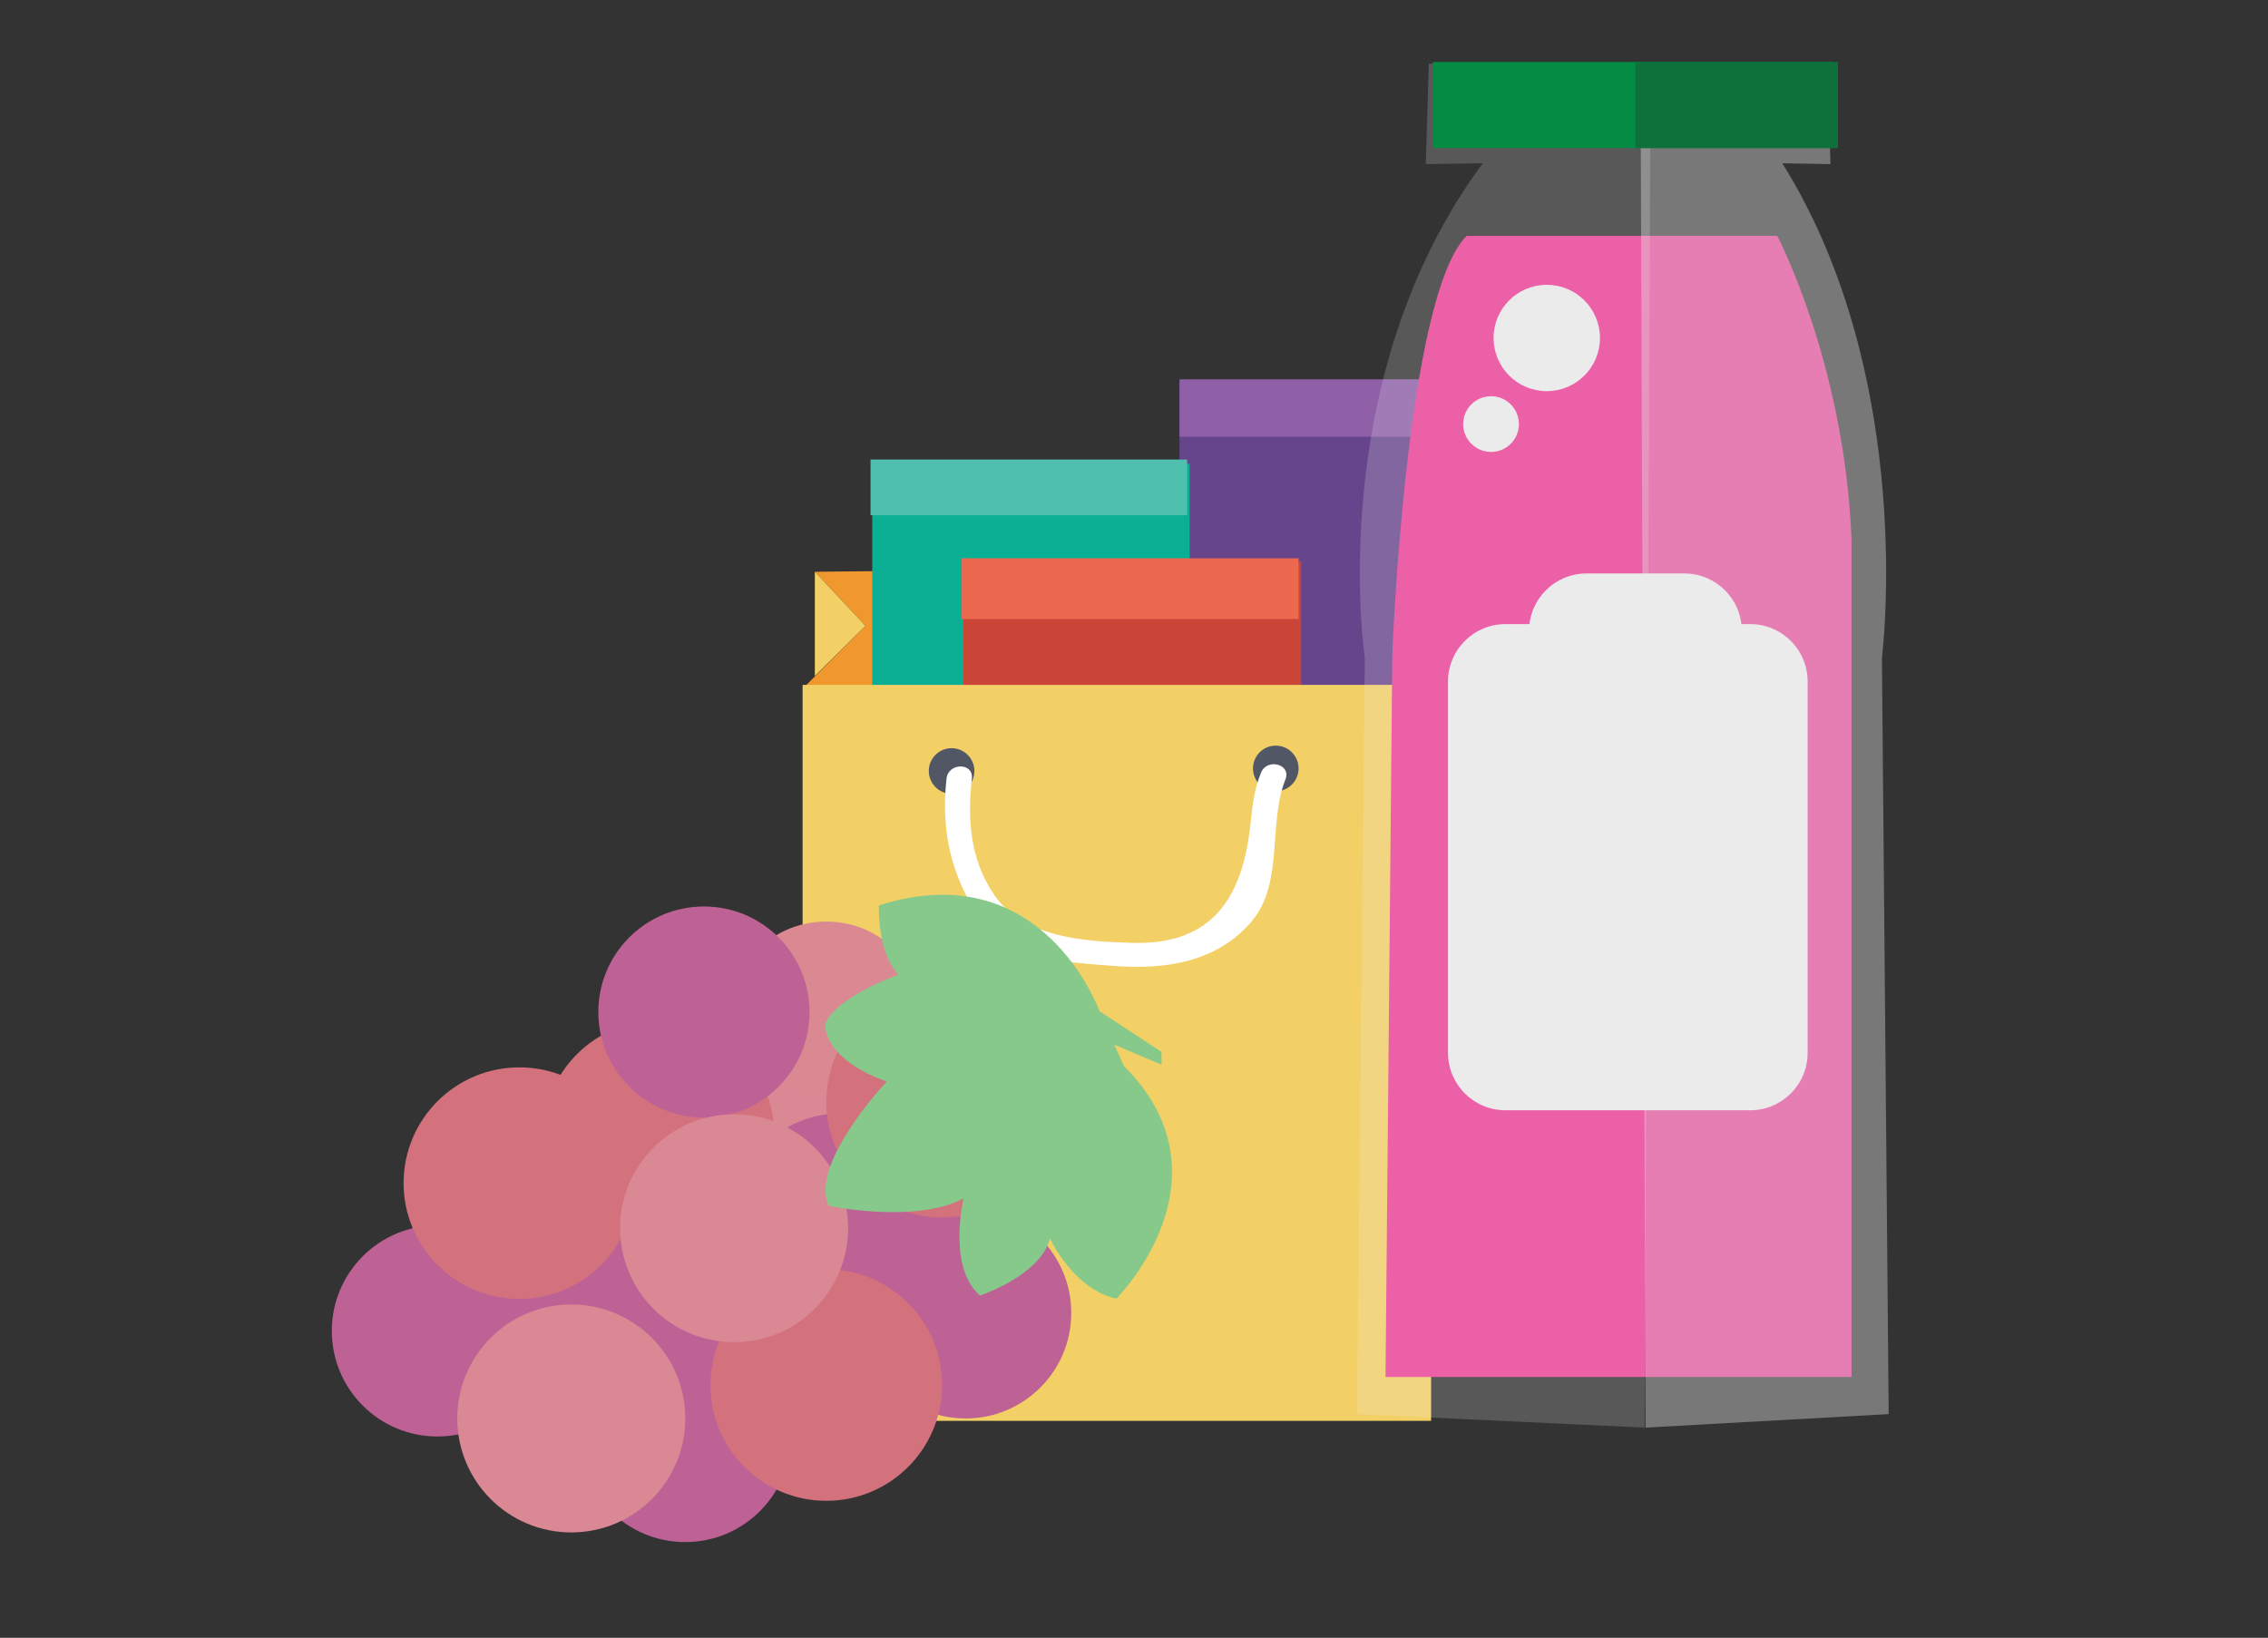 <?xml version="1.0" encoding="utf-8"?>
<!-- Generator: Adobe Illustrator 16.0.0, SVG Export Plug-In . SVG Version: 6.00 Build 0)  -->
<!DOCTYPE svg PUBLIC "-//W3C//DTD SVG 1.1//EN" "http://www.w3.org/Graphics/SVG/1.1/DTD/svg11.dtd">
<svg version="1.1" id="Layer_1" xmlns="http://www.w3.org/2000/svg" xmlns:xlink="http://www.w3.org/1999/xlink" x="0px" y="0px"
	 width="193.59px" height="139.834px" viewBox="0 0 193.59 139.834" enable-background="new 0 0 193.59 139.834"
	 xml:space="preserve">
<rect x="0" y="0" width="193.59" height="139.834" fill="#333333" stroke="none"/>
<polygon fill="#F0982D" points="69.552,48.817 73.875,53.43 68.688,58.618 122.012,59.483 122.3,48.242 "/>
<polygon fill="#F2D065" points="69.552,48.817 73.875,53.43 69.552,57.717 "/>
<rect x="100.682" y="32.676" fill="#67458C" width="21.33" height="26.23"/>
<rect x="74.452" y="39.594" fill="#0BAF94" width="27.094" height="23.06"/>
<rect x="100.682" y="32.388" fill="#8F5FA7" width="21.33" height="4.9"/>
<rect x="82.234" y="47.953" fill="#C94537" width="28.824" height="13.259"/>
<rect x="82.09" y="47.665" fill="#EC6950" width="28.752" height="5.188"/>
<rect x="68.507" y="58.474" fill="#F2D065" width="53.649" height="62.836"/>
<rect x="74.308" y="39.233" fill="#50C0AE" width="27.022" height="4.756"/>
<circle fill="#525766" cx="81.225" cy="65.824" r="1.946"/>
<circle fill="#525766" cx="108.897" cy="65.607" r="1.946"/>
<g>
	<g>
		<path fill="#FFFFFF" d="M80.793,66.472c-0.493,4.435,0.372,8.376,2.958,12.111c2.38,3.437,7.58,3.583,11.31,3.886
			c4.327,0.351,8.897-0.311,11.844-3.884c2.679-3.249,1.325-8.362,2.818-12.043c0.524-1.292-1.568-1.849-2.085-0.574
			c-0.597,1.472-0.735,2.818-0.903,4.395c-0.676,6.34-3.281,10.332-10.097,10.137c-3.977-0.114-9.226-0.416-11.75-4.062
			c-2.093-3.023-2.319-6.496-1.933-9.966C83.109,65.088,80.945,65.103,80.793,66.472L80.793,66.472z"/>
	</g>
</g>
<g>
	<circle fill="#DA8994" cx="61.945" cy="96.993" r="9.728"/>
	<circle fill="#D3727D" cx="56.233" cy="96.993" r="9.883"/>
	<path fill="#BE6295" d="M80.688,104.08c0,4.979-4.035,9.016-9.015,9.016c-4.977,0-9.012-4.037-9.012-9.016
		c0-4.976,4.036-9.012,9.012-9.012C76.653,95.068,80.688,99.104,80.688,104.08z"/>
	<path fill="#BE6295" d="M60.801,111.376c0,4.032-3.523,7.299-7.87,7.299c-4.344,0-7.867-3.267-7.867-7.299
		c0-4.028,3.523-7.296,7.867-7.296C57.278,104.08,60.801,107.348,60.801,111.376z"/>
	<path fill="#DA8992" d="M78.397,85.979c0,4.028-3.524,7.295-7.867,7.295c-4.347,0-7.87-3.267-7.87-7.295
		c0-4.032,3.523-7.298,7.87-7.298C74.873,78.681,78.397,81.947,78.397,85.979z"/>
	<circle fill="#BE6295" cx="60.085" cy="86.408" r="9.014"/>
	<circle fill="#BE6295" cx="82.426" cy="112.093" r="9.014"/>
	<circle fill="#BE6295" cx="58.491" cy="122.647" r="9.013"/>
	<circle fill="#BE6295" cx="37.336" cy="113.632" r="9.013"/>
	<path fill="#D3727D" d="M90.294,94.062c0,5.457-4.422,9.883-9.883,9.883c-5.457,0-9.881-4.427-9.881-9.883
		c0-5.458,4.424-9.88,9.881-9.88C85.872,84.181,90.294,88.604,90.294,94.062z"/>
	<path fill="#D3727D" d="M54.212,101.011c0,5.457-4.422,9.882-9.879,9.882c-5.46,0-9.883-4.426-9.883-9.882
		c0-5.458,4.422-9.882,9.883-9.882C49.79,91.128,54.212,95.553,54.212,101.011z"/>
	<circle fill="#D3727D" cx="70.53" cy="118.255" r="9.882"/>
	<path fill="#DA8994" d="M72.389,104.863c0,5.371-4.356,9.73-9.729,9.73c-5.373,0-9.729-4.359-9.729-9.73
		c0-5.374,4.356-9.728,9.729-9.728C68.032,95.136,72.389,99.489,72.389,104.863z"/>
	<circle fill="#DA8994" cx="48.762" cy="121.106" r="9.73"/>
	<path fill="#86C98B" d="M99.14,89.805l-5.295-3.475c0,0-4.804-13.507-18.823-9.027c0,0-0.187,3.95,1.67,5.906
		c0,0-5.297,1.881-6.265,4.202c0,0-0.278,2.957,5.262,4.927c0,0-6.672,7.072-4.932,10.613c0,0,7.291,1.561,11.494-0.629
		c0,0-1.42,5.829,1.399,8.288c0,0,5.182-1.711,5.975-4.885c0,0,1.955,4.337,5.667,5.153c0,0,10.235-10.256,0.652-19.858
		l-0.834-1.828l4.047,1.714L99.14,89.805z"/>
</g>
<path fill="#EC3D96" d="M125.183,20.138H151.7c0,0,5.765,10.952,6.342,25.941v71.484h-39.777l0.576-61.683
	C118.841,55.88,119.994,25.326,125.183,20.138z"/>
<path opacity="0.4" fill="#DFE0DE" d="M140.027,5.438l0.432,116.449l20.753-1.153l-0.576-64.566c0,0,3.026-23.78-8.503-42.228
	l4.107,0.072l-0.216-8.575L140.027,5.438z"/>
<path opacity="0.2" fill="#EEEEEE" d="M140.892,5.438l-0.512,116.449l-24.565-1.153l0.682-64.566c0,0-3.583-23.78,10.066-42.228
	l-4.862,0.072l0.256-8.575L140.892,5.438z"/>
<circle fill="#ECEBEC" cx="132.028" cy="28.856" r="4.54"/>
<circle fill="#ECEBEC" cx="127.272" cy="36.207" r="2.378"/>
<rect x="122.3" y="5.293" fill="#048C45" width="34.157" height="7.35"/>
<path fill="#ECEBEC" d="M154.294,89.89c0,2.708-2.194,4.902-4.902,4.902H128.5c-2.708,0-4.903-2.195-4.903-4.902V58.187
	c0-2.707,2.195-4.902,4.903-4.902h20.893c2.708,0,4.902,2.195,4.902,4.902V89.89z"/>
<path fill="#ECEBEC" d="M148.674,54.436c0,2.708-2.195,4.902-4.902,4.902h-8.354c-2.708,0-4.902-2.195-4.902-4.902v-0.572
	c0-2.708,2.195-4.902,4.902-4.902h8.354c2.708,0,4.902,2.195,4.902,4.902V54.436z"/>
<rect x="139.594" y="5.293" fill="#0E703A" width="17.294" height="7.35"/>
</svg>
